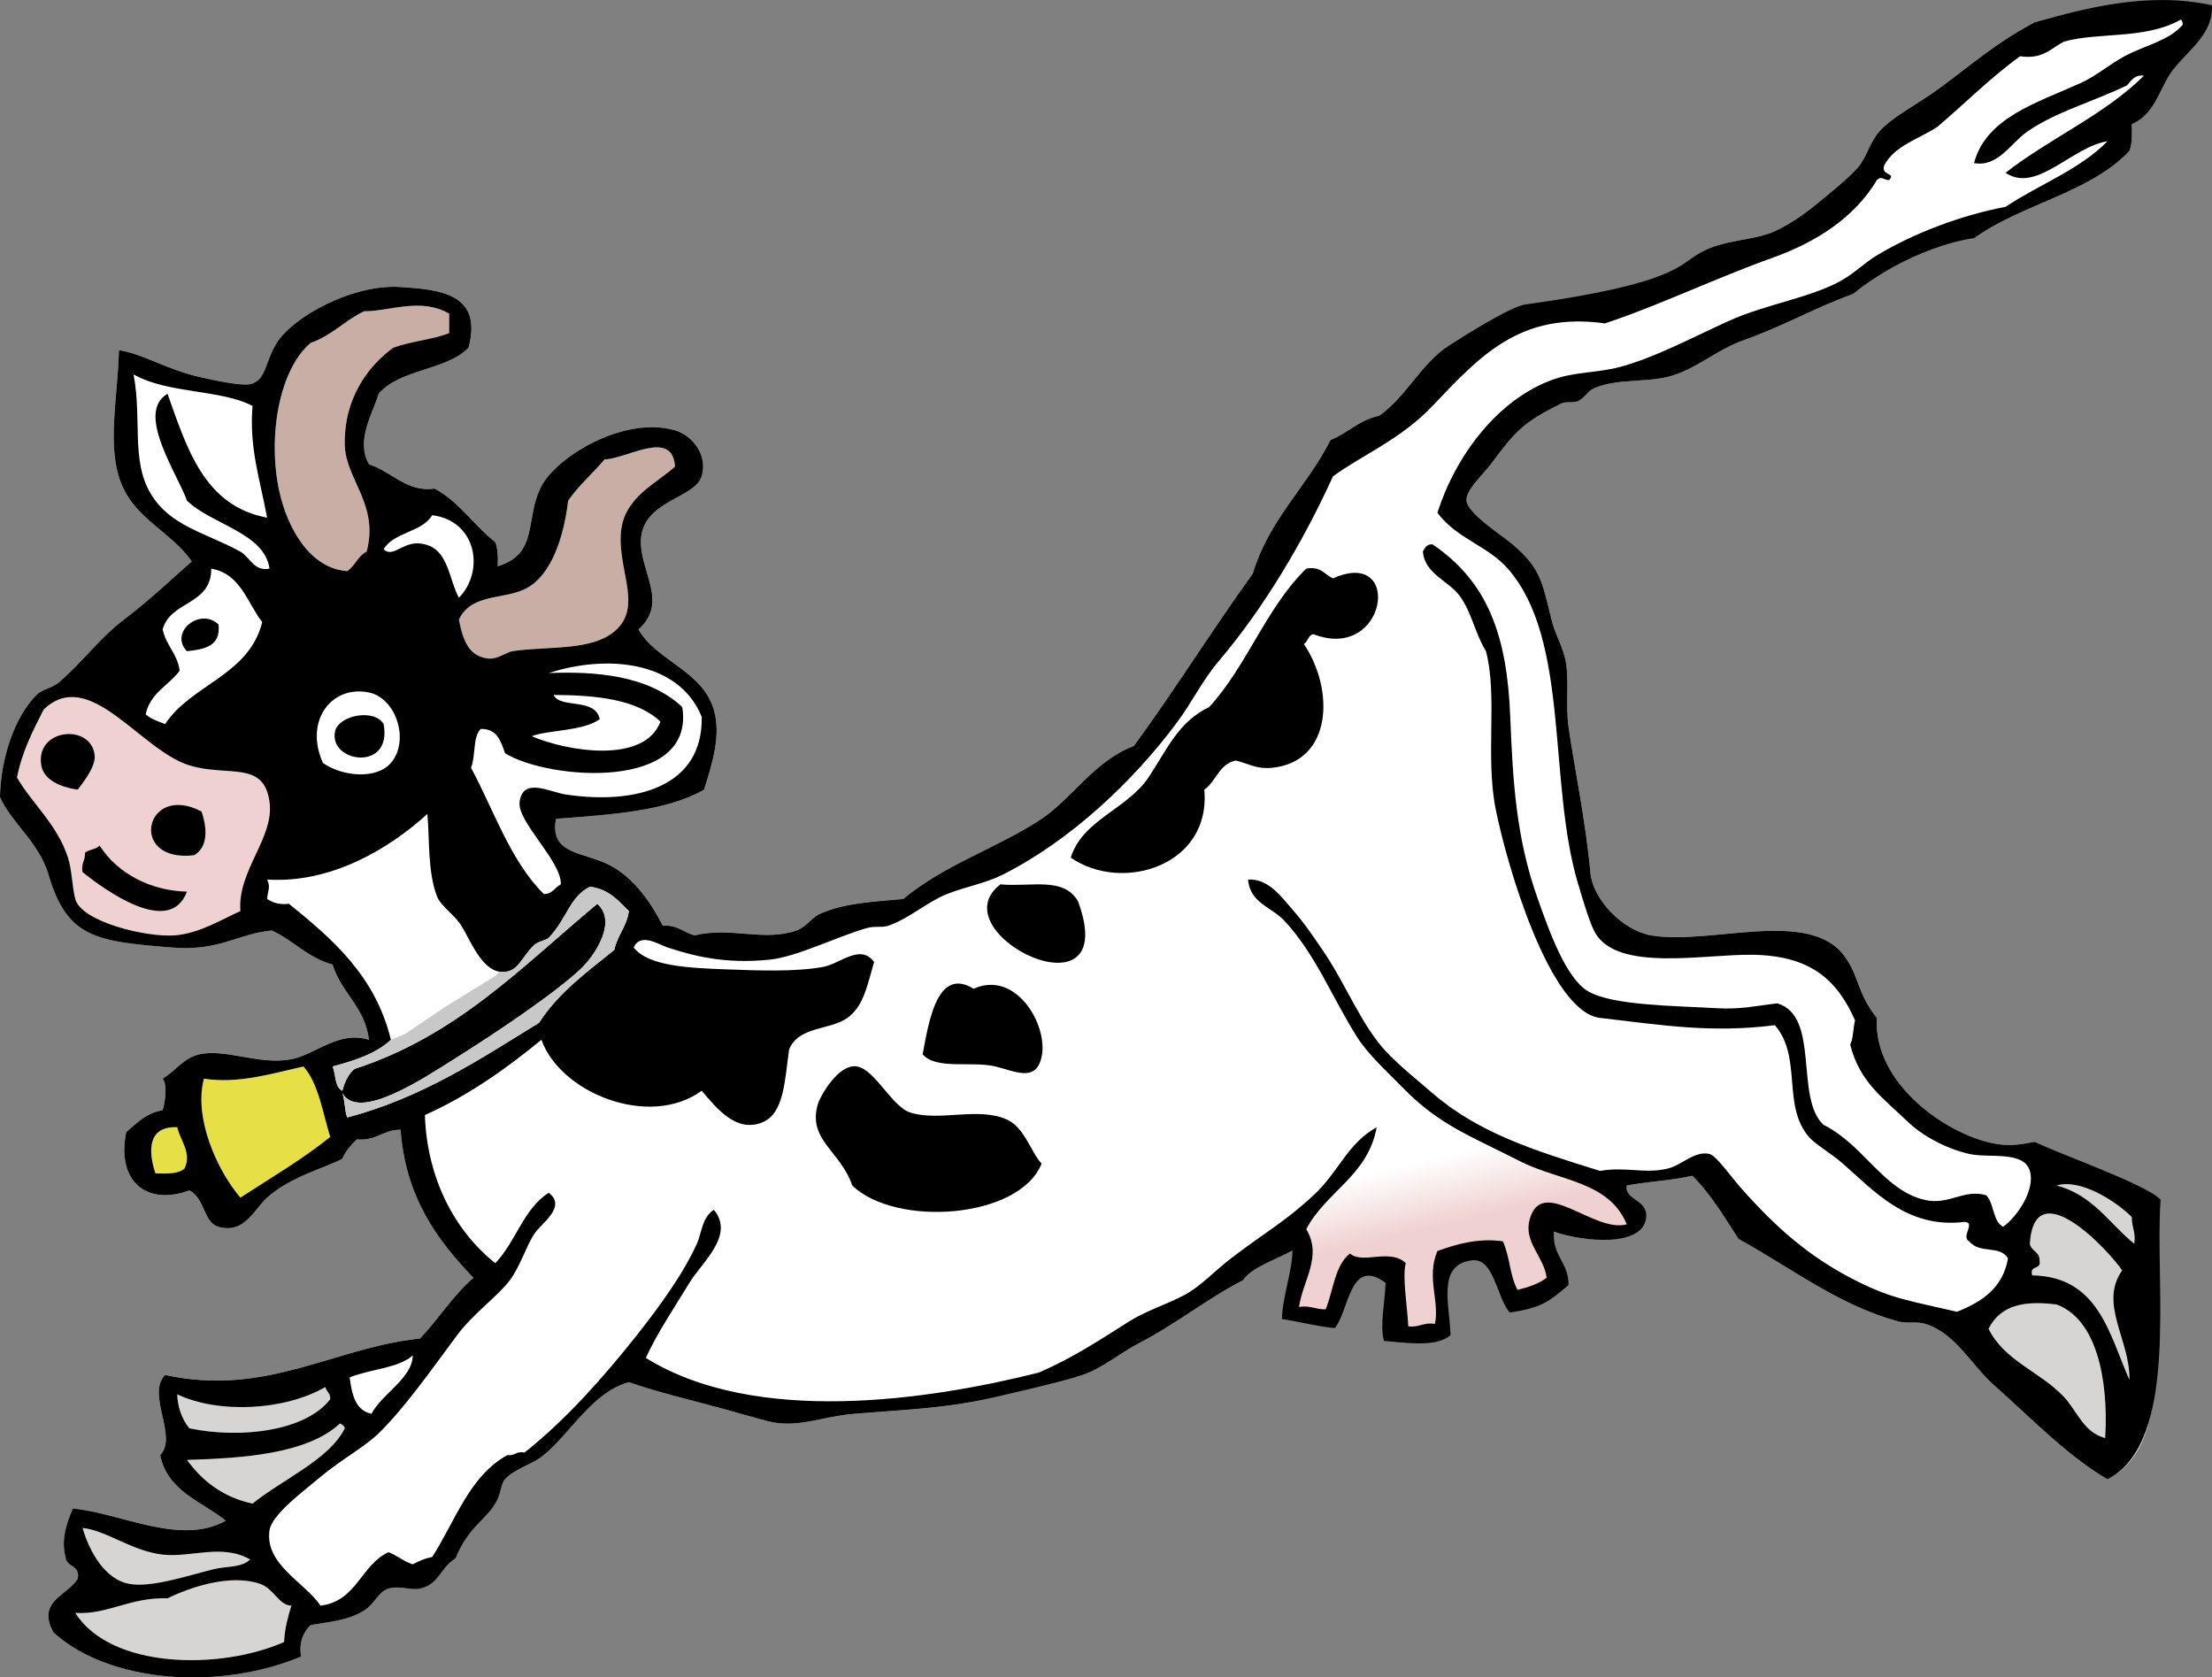 <?xml version="1.0" encoding="UTF-8" standalone="no"?>
<!-- Generator: Adobe Illustrator 13.0.2, SVG Export Plug-In . SVG Version: 6.00 Build 14948)  -->

<svg
   xmlns:dc="http://purl.org/dc/elements/1.1/"
   xmlns:cc="http://creativecommons.org/ns#"
   xmlns:rdf="http://www.w3.org/1999/02/22-rdf-syntax-ns#"
   xmlns:svg="http://www.w3.org/2000/svg"
   xmlns="http://www.w3.org/2000/svg"
   xmlns:xlink="http://www.w3.org/1999/xlink"
   xmlns:sodipodi="http://sodipodi.sourceforge.net/DTD/sodipodi-0.dtd"
   xmlns:inkscape="http://www.inkscape.org/namespaces/inkscape"
   id="Layer_1"
   enable-background="new 0 0 911.025 690.734"
   xml:space="preserve"
   viewBox="0 0 911.025 690.734"
   version="1.1"
   y="0px"
   x="0px"
   sodipodi:docname="jumping-cow-colour.svg"
   inkscape:version="0.92.2 5c3e80d, 2017-08-06"><rect x="0" y="0" width="911.025" height="690.734" fill="#808080" stroke="none"/><defs
     id="defs28902"><linearGradient
       inkscape:collect="always"
       id="linearGradient29468"><stop
         style="stop-color:#f0d1d1;stop-opacity:1;"
         offset="0"
         id="stop29464" /><stop
         style="stop-color:#f0d1d1;stop-opacity:0;"
         offset="1"
         id="stop29466" /></linearGradient><linearGradient
       inkscape:collect="always"
       xlink:href="#linearGradient29468"
       id="linearGradient29470"
       x1="595.518"
       y1="504.049"
       x2="589.273"
       y2="477.284"
       gradientUnits="userSpaceOnUse" /></defs><sodipodi:namedview
     pagecolor="#ffffff"
     bordercolor="#666666"
     borderopacity="1"
     objecttolerance="10"
     gridtolerance="10"
     guidetolerance="10"
     inkscape:pageopacity="0"
     inkscape:pageshadow="2"
     inkscape:window-width="1436"
     inkscape:window-height="856"
     id="namedview28900"
     showgrid="false"
     inkscape:snap-global="false"
     inkscape:zoom="0.48334852"
     inkscape:cx="446.9697"
     inkscape:cy="256.06061"
     inkscape:window-x="4"
     inkscape:window-y="0"
     inkscape:window-maximized="1"
     inkscape:current-layer="Layer_1" /><g
     id="g29539"><path
       d="m 838,9.16 c -15.566,8.233 -24.963,16.605 -39,27 -9.09,6.731 -19.479,11.722 -25,18 -4.089,4.65 -5.311,10.992 -9,15 -4.793,5.208 -11.312,10.324 -17,15 -4.676,3.844 -11.03,8.299 -17,11 -9.282,4.199 -20.765,3.177 -31,9 -8.279,4.71 -12.859,15.682 -27,13 -15.578,11.118 -34.679,8.752 -51.324,15.015 -5.767,2.17 -16.496,9.931 -22.892,14 C 587.006,153.666 578.862,164.052 568,171.16 c -8.254,1.747 -12.849,7.151 -20,10 -9.701,19.298 -25.342,32.658 -32,55 -16.774,23.226 -32.098,47.903 -49,71 -16.16,6.038 -25.795,21.94 -38,30 -18.558,12.255 -39.404,18.468 -57,33 -12.492,1.145 -23.923,1.617 -34,6 -3.879,1.688 -6.006,5.645 -10,7 -13.766,4.672 -26.492,-1.684 -42,2 -4.408,-1.26 -6.931,-4.402 -13,-4 -4.104,-8.146 -11.349,-19.598 -22,-25 -11,-5.58 -24.678,-4.205 -22,-19 22.603,-1.731 45.555,-3.112 61,-12 3.398,-10.843 7.102,-22.444 4,-33 -4.718,-16.056 -23.968,-20.33 -31,-33 12.604,-11.138 0.332,-24.03 1,-37 0.828,-16.068 22.198,-16.912 25,-26 2.699,-8.754 -3.793,-16.933 -11,-19 -21.256,-6.097 -48.752,11.046 -55,23 -6.979,13.354 -0.825,27.738 -18,33 0.197,-3.863 0.036,-7.369 -1,-10 -8.853,-6.814 -14.762,-16.571 -25,-22 -11.256,1.717 -17.531,-6.956 -27,-10 -5.61,-9.661 1.567,-21.018 4,-29 8.434,-10.233 27.809,-9.524 37,-19 5.954,-22.381 -11.877,-23.911 -28,-25 -19.585,-1.323 -44.182,12.141 -51,23 -4.934,7.858 -4.31,15.585 -11,17 -3.695,0.782 -14.611,-1.535 -21,-3 -13.257,-3.039 -23.207,-9.517 -33,-11 -0.47,20.024 -5.169,39.559 1,55 5.879,14.716 20.848,20.08 29,32 -9.214,8.114 -17.684,16.181 -28,24 -10.1,7.655 -17.482,18.086 -27,26 -2.626,2.183 -6.642,2.594 -9,5 -8.889,9.069 -14.609,25.572 -15,42 4.396,10.339 16.094,18.628 20,32 7.649,26.188 19.83,27.514 51,30 19.721,1.572 26.84,-5.727 41,-7 8.927,4.072 14.782,11.218 25,14 3.577,11.756 13.312,17.354 15,31 -12.513,-3.963 -21.994,6.078 -32,8 -13.12,2.52 -27.005,-4.516 -38,-2 -6.311,1.442 -9.143,6.338 -15,10 2.188,2.58 0.894,10.184 0,13 -6.895,1.104 -10.635,5.365 -15,9 -4.211,20.896 9.055,30.354 26,24 6.681,3.443 5.654,13.177 12,15 10.811,3.104 14.868,-7.444 20,-12 9.885,-8.774 23.928,-12.232 31,-16 1.37,-3.297 3.632,-5.701 6,-8 8.042,0.709 10.728,-3.938 18,-4 2.122,28.211 15.191,45.476 30,61 -8.39,7.275 -14.381,16.952 -22,25 -35.436,3.671 -63.29,24.104 -105,15 -7.791,7.995 5.417,25.43 -2,33 3.011,14.989 17.031,18.969 27,27 -18.679,10.563 -43.62,-3.322 -63,-5 -2.439,5.801 -4.957,12.568 -3,20 0.283,4.384 6.281,3.053 5,9 -4.551,7.006 -16.902,9.175 -10,22 23.101,20.945 68.218,24.028 102,10 -0.901,-6.568 1.156,-10.177 4,-13 7.319,-1.347 15.077,-1.685 22,-6 4.402,-2.744 5.779,-7.665 10,-9 4.387,-1.388 9.571,0.841 13,0 8,-1.961 3.935,-15.338 12.539,-16.461 C 185.408,625.053 199.183,626.6 204,619.16 c 2.527,-3.903 2.038,-7.822 4,-10 4.079,-4.527 11.314,-6.063 16,-10 11.675,-9.81 20.019,-25.847 35,-30 14.066,4.82 27.499,7.795 39,11 6.503,1.812 12.212,3.494 18,5 12.392,3.225 21.842,-1.799 36,-3 16.319,-1.384 32.204,-1.917 49,-5 7.11,-1.305 13.479,-5.117 21,-7 7.624,-1.908 16.591,-1.481 24,-4 7.892,-2.684 15.603,-9.151 23,-13 16.191,-8.425 27.974,-18.283 43,-26 3.15,-5.184 14.649,-14.509 23.583,-13.907 l -3.569,29.015 c 6.418,0.915 9.364,-0.05 16.108,0.539 5.952,-7.188 10.908,-28.554 25.676,-17.554 -0.347,8.347 -4.64,16.178 -2.907,22.446 9.689,0.816 18.257,6.514 24.108,1.461 -0.359,-12.521 -0.544,-34.291 7.77,-33.476 3.723,0.365 9.318,-1.507 12.392,2.728 3.621,4.99 4.607,16.381 7.53,19.61 13.269,-2.065 10.525,-4.975 18.848,-11.985 0.13,-9.463 -2.34,-8.742 -1.539,-18.877 11.821,4.249 33.481,6.144 34.431,-6.446 0.562,-7.452 -5.463,-6.325 -4.431,-12.554 8.706,-1.627 18.604,-2.062 27,-4 7.523,7.477 13.132,16.868 19,26 21.758,11.939 41.635,27.554 66,34 3.645,0.964 7.279,-0.146 11,1 12.354,3.804 18.955,16.971 28,25 15.75,13.98 30.387,29.294 47,39 30.031,-15.422 16.425,-69.891 19,-104 -6.218,-6.449 -17.44,-8.786 -22.691,-16.201 C 851.903,486.032 848.198,475.295 838,470.16 c -5.057,1.054 -9.981,1.732 -15,1 -20.209,-2.953 -51.645,-24.688 -50,-52 -8.142,-10.282 -7.112,-16.554 -13,-25 -14.355,-20.594 -55.392,-4.803 -80,-9 -11.227,-1.915 -24.004,-14.387 -25,-26 -1.709,-19.91 -7.202,-46.686 -9,-60 -1.206,-8.932 0.243,-17.682 -1,-26 -0.94,-6.292 -4.531,-11.933 -6,-18 -3.888,-16.066 -4.731,-21.431 -16,-31 -4.77,-4.05 -18.557,-12.72 -19,-18 -0.365,-4.356 6.442,-10.254 10,-15 10.393,-13.862 13.231,-17.144 29,-25 1.905,-0.949 4.874,-0.073 7,-1 2.304,-1.004 4.027,-4.06 6,-5 9.175,-4.376 20.846,-2.511 31,-5 11.099,-2.721 19.674,-10.983 31,-15 16.849,-5.975 29.983,-13.695 45,-19 2.438,-2.229 2.994,-6.339 6,-8 7.246,-2.385 9.348,-6.79 16.264,-9.505 5.052,-1.984 15.377,-1.817 18.736,-5.495 h 9 c 19.282,-14.051 47.934,-18.733 64,-36 1.196,-2.803 1.1,-6.9 1,-11 9.283,-4.045 11.14,-13.67 16,-21 5.809,-8.759 11.406,-12.22 10.755,-24.877 C 878.505,-0.494 858.83,3.394 838,9.16 Z"
       id="path28831"
       inkscape:connector-curvature="0"
       style="fill:#ffffff"
       sodipodi:nodetypes="ccccccccccccccccccccccccccccccccccccccccccccccccccccccccccccccccccccccccccccccccccccccccccccccccsccccccccccccccccccccccccccccccccsccccccc" /><path
       d="m 898,8.16 c 0.973,0.027 0.775,1.224 1,2 -5.731,6.686 -15.474,8.437 -24,13 -6.078,3.253 -11.632,8.11 -18,11 -18.002,8.17 -39.009,14.206 -44,33 9.953,1.759 14.942,-8.107 22,-13 11.814,-8.19 27.343,-12.363 41,-19 1.779,-1.887 2.906,-4.427 7,-4 -16.202,16.131 -38.862,25.804 -57,40 12.724,8.637 27.334,-10.751 42,-13 -11.359,11.641 -28.198,17.802 -42,27 -18.823,3.616 -37.879,10.94 -53,20 -4.976,2.981 -8.768,6.945 -14,10 -12.673,7.4 -31.678,10.035 -47,17 -15.334,6.97 -30.701,15.224 -45,19 -8.896,2.349 -18.312,1.952 -27,5 -23.343,8.188 -40.634,31.822 -48,55 8.264,10.923 20.619,13.444 29,23 25.771,29.384 16.323,87.866 29,130 1.836,6.104 4.743,16.113 7,20 9.408,16.206 45.133,8.648 65,9 23.017,0.406 34.332,9.629 42,27 -0.818,3.182 -0.638,7.362 -2,10 3.872,15.32 13.336,21.834 24,32 5.513,5.256 15.106,10.752 25,13 8.194,1.862 22.435,-1.473 25,7 2.325,7.68 -5.145,18.818 -11,23 -4.428,-2.238 -3.609,-9.725 -7,-13 -9.306,-2.619 -15.217,4.135 -25,2 -17.146,-3.742 -25.093,-22.51 -42,-31 -11.94,-11.061 -1.234,-44.767 -19,-50 -8.744,1.006 -15.037,2.58 -25,2 -17.556,-1.022 -42.922,-1.072 -53,-7 -8.956,-5.268 -15.845,-24.278 -21,-39 -8.444,-24.114 -9.926,-46.65 -11,-74 -1.297,-33.03 -8.994,-55.397 -32,-71 -2.503,-0.169 -3.131,1.536 -4,3 0.861,9.151 10.325,11.857 15,18 5.109,6.713 6.191,15.017 11,23 4.869,18.449 -0.333,43.151 4,65 4.549,22.936 22.26,83.602 43,86 25.971,3.004 45.622,6.301 72,3 11.376,13.181 2.808,33.039 14,46 2.617,3.031 9.09,6.732 14,11 12.617,10.962 26.355,26.915 50,24 5.03,0.097 -1.584,6.039 2,8 4.524,5.364 12.538,1.367 16,7 -2.079,12.254 -10.763,17.904 -21,22 -19.725,-4.592 -26.877,-5.328 -42,-13 -19.031,-9.654 -32.737,-21.868 -47,-38 -3.913,-4.426 -10.191,-13.375 -13,-14 -6.085,-1.354 -11.253,4.565 -17,6 -9.482,2.365 -17.52,-0.887 -28,1 -27.434,-8.49 -50.021,-15.645 -69,-32 -6.232,-5.372 -13.592,-11.271 -19,-17 -10.037,-10.632 -16.503,-27.258 -25,-40 -4.315,-6.473 -8.938,-13.289 -14,-19 -4.389,-4.95 -9.587,-12.421 -18,-12 0.843,9.771 9.72,11.324 15,17 12.932,13.9 19.674,31.738 30,48 4.467,7.035 12.284,14.139 19,21 14.768,15.087 27.723,19.65 48,30 16.054,8.193 36.632,8.117 44,26 -13.583,3.742 -34.952,-20.34 -40,-2 -2.586,9.396 5.863,15.119 7,24 -3.23,2.436 -7.442,3.892 -12,5 -3.321,-6.248 -2.823,-12.383 -6,-20 -10.107,-1.522 -19.559,1.267 -27,4 -4.621,10.934 0.922,20.304 -1,30 -4.771,-0.772 -6.438,1.562 -11,1 -0.356,-7.963 -2.582,-20.914 -1,-26 -6.537,-6.325 -17.862,0.622 -23,-4 -6.213,4.787 -6.85,15.15 -10,23 -4.125,0.125 -8.046,-0.846 -12.784,-0.108 1.662,-11.188 11.499,-21.65 4.784,-32.892 8.104,-15.562 25.384,-21.949 29,-42 -12.287,6.947 -15.319,18.036 -26,28 -11.665,10.881 -19.604,15.028 -34,26 -6.38,4.862 -12.553,11.555 -19,15 -7.612,4.066 -15.98,6.568 -23,11 -12.409,7.836 -22.405,14.525 -37,21 -45.587,11.478 -116.9,22.031 -162,-6 4.491,-9.943 11.503,-20.355 18,-31 5.231,-8.571 18.737,-19.529 10,-30 -4.937,3.211 -4.889,9.319 -7,14 -5.713,12.667 -15.866,26.492 -25,38 -13.817,17.407 -28.938,34.428 -46,48 -3.469,-0.802 -3.844,1.489 -7,1 -15.718,8.615 -21.485,27.182 -31,42 -3.142,0.523 -5.579,1.754 -8,3 -3.815,-1.186 -6.339,-3.661 -10,-5 -11.413,5.254 -13.074,20.259 -28,22 -6.445,-9.603 -23.052,-16.957 -21,-31 0.952,-6.512 14.127,-16.249 21,-22 8.581,-7.18 18.077,-12.227 24,-18 10.341,-10.082 21.369,-25.646 32,-40 7.074,-9.552 16.95,-16.254 22,-23 4.168,-5.567 6.531,-13.552 10,-19 2.713,-4.261 13.667,-11.188 6,-17 -10.394,6.604 -13.644,20.355 -22,29 -16.712,-13.315 -28.146,-34.874 -29,-61 18.179,-8.154 33.521,-19.146 48,-31 7.771,21.88 44.361,36.713 66,21 6.479,7.602 14.35,17.34 25,13 9.09,-3.704 9.224,-17.816 11,-30 3.89,-9.658 16.734,-7.857 24,-13 6.774,-4.794 8.254,-13.778 11,-23 -5.649,-7.758 -13.833,0.679 -21,2 -11.325,2.087 -27.119,1.488 -40,1 -14.901,-0.564 -31.99,-1.218 -38,-9 2.755,-6.289 10.253,-1.23 14,0 10.773,3.54 23.809,6.888 42,5 11.376,-1.182 27.54,-9.447 40,-13 3.355,-0.957 6.423,-0.075 9,-1 8.755,-3.141 15.809,-9.729 24,-13 7.705,-3.078 15.845,-4.396 23,-8 27.762,-13.979 53.767,-38.379 72,-63 5.927,-8.004 10.306,-17.138 17,-25 18.16,-21.328 34.518,-48.602 47,-76 11.43,-8.481 27.831,-15.126 41,-29 19.653,-20.706 36.105,-38.82 71,-34 21.618,-7.1 45.922,-18.763 69,-27 17.634,-6.294 33.696,-16.339 43,-32 1.904,-1.874 2.513,-0.109 5,0 3.105,-3.09 -3.386,-1.689 -2,-6 4.336,-8.331 14.427,-10.907 22,-16 11.381,-9.619 21.779,-20.22 34,-29 9.377,1.377 12.72,-3.28 18,-6 13.86,-3.995 33.59,-0.837 48,-9 z m -349,230 c -3.502,-1.498 -4.891,-5.11 -11,-4 -16.445,15.888 -24.475,40.192 -40,57 -12.8,6.119 -17.364,17.581 -25,29 -8.723,13.044 -27.201,17.447 -32,33 20.935,14.566 57.853,3.555 55,-28 4.908,-3.425 6.069,-10.598 13,-12 5.764,1.515 8.77,3.662 15,3 24.716,-2.625 25.746,-32.022 13,-51 1.762,-0.905 1.652,-3.681 4,-4 30.19,11.68 37.06,-36 8,-23 z m -105,133 c -5.949,-10.312 -19.267,-5.807 -32,-7 -26.05,20.13 50.64,57.51 32,7 z m -34,68 c 8.284,2.014 16.702,6.596 19,-4 2.815,-12.979 -10.576,-35.913 -28,-28 -15.173,-9.369 -18.556,14.161 -21,27 5.73,6.5 20.25,2.63 30,5 z m 5,22 c -11.766,-5.604 -27.829,0.78 -40,-3 -7.647,-2.375 -14.533,-17.687 -22,-19 -7.775,-1.368 -15.23,12.585 -16,15 -4.831,15.157 9.176,19.642 14,34 17.859,17.247 68.764,13.824 78,-9 -4.2,-4.34 -6.95,-14.64 -14,-18 z"
       id="path28833"
       inkscape:connector-curvature="0"
       style="fill:#ffffff"
       sodipodi:nodetypes="cccccccccccccccccsccccccccccccccccccccccccccccccccccccccccccccccccccccccccccccccccccccccccccccccccccccccccccccccccccccccccccccccccccccccccccccccccccccccccc" /><path
       d="m 185,129.16 v 8 c -6.946,2.72 -15.937,3.396 -23,6 -10.263,7.417 -20.405,20.82 -20,40 0.301,14.241 14.225,24.538 9,44 -3.626,1.707 -4.754,5.912 -8,8 -15.205,-1.022 -24.626,-17.472 -28,-33 -4.855,-22.348 -0.014,-50.102 13,-61 8.689,-2.977 14.067,-9.266 22,-13 10.61,0.03 23.28,-5.78 35,1 z"
       id="path28835"
       style="fill:#c9aea5;fill-opacity:1"
       inkscape:connector-curvature="0" /><path
       d="m 55,154.16 c 13.988,8.025 36.095,6.125 49,13 -1.44,17.434 3.17,30.421 6,46 -25.85,-4.816 -32.951,-28.383 -41,-51 -13.455,7.735 4.347,33.391 8,44 10.213,9.87 31.963,13.258 34,28 -6.491,1.267 -8.108,-4.852 -12,-7 -14.283,-7.882 -28.889,-10.327 -37,-24 -8.096,-13.65 -3.463,-30.48 -7,-49 z"
       id="path28837"
       inkscape:connector-curvature="0"
       style="fill:#ffffff" /><path
       d="m 278,192.16 c -7.556,6.784 -19.911,12.306 -22,25 -2.6,15.797 8.854,31.614 -2,42 -9.667,9.25 -27.933,6.689 -43,9 -2.335,0.358 -6.213,3.476 -10,3 -7.849,-0.986 -10.23,-7.068 -12,-16 5.194,-11.096 18.896,-8.026 28,-13 10.052,-5.491 15.188,-20.779 17,-36 4.359,-6.308 10.147,-11.187 15,-17 8.98,-0.09 28.01,-12.87 29,3 z"
       id="path28839"
       style="fill:#c9aea5;fill-opacity:1"
       inkscape:connector-curvature="0" /><path
       d="m 189,246.16 c -4.214,-7.786 -4.279,-19.721 -14,-22 -8.554,-2.384 -12.917,6.087 -17,2 4.208,-7.126 15.773,-6.893 20,-14 18.14,2.19 21.86,22.84 11,34 z"
       id="path28841"
       inkscape:connector-curvature="0"
       style="fill:#ffffff" /><path
       d="m 87,234.16 c 12.203,2.131 14.71,13.956 21,22 -5.397,21.937 -29.114,25.553 -40,42 -2.876,-1.124 -5.899,-2.101 -8,-4 1.814,-8.853 9.501,-11.833 14,-18 -0.963,-7.037 -5.639,-10.361 -7,-17 3.181,-11.82 20.087,-9.91 20,-25 z m -10,34 c 7.2,-0.8 14.006,-1.994 13,-11 -7.534,-7.27 -20.542,3.2 -13,11 z"
       id="path28843"
       inkscape:connector-curvature="0"
       style="fill:#ffffff" /><path
       d="m 541,261.16 c -2.348,0.319 -2.238,3.095 -4,4 12.746,18.978 11.716,48.375 -13,51 -6.23,0.662 -9.236,-1.485 -15,-3 -6.931,1.402 -8.092,8.575 -13,12 2.853,31.555 -34.065,42.566 -55,28 4.799,-15.553 23.277,-19.956 32,-33 7.636,-11.419 12.2,-22.881 25,-29 15.525,-16.808 23.555,-41.112 40,-57 6.109,-1.11 7.498,2.502 11,4 29.06,-13 22.19,34.68 -8,23 z"
       id="path28845"
       inkscape:connector-curvature="0" /><path
       d="m 90,257.16 c 1.006,9.006 -5.8,10.2 -13,11 -7.542,-7.8 5.466,-18.27 13,-11 z"
       id="path28847"
       inkscape:connector-curvature="0" /><path
       d="m 231,364.16 c -2.509,1.156 -3.349,3.984 -7,4 -13.743,-13.59 -20.46,-34.207 -30,-52 1.956,-4.711 0.634,-12.699 4,-16 6.796,-0.129 8.244,5.089 10,10 18.065,11.143 78.484,15.734 73,-19 -13.891,-13.116 -35.925,-14.79 -55,-14 23.578,-7.691 53.525,-5.268 63,18 0.596,28.788 -26.95,36.354 -56,32 -6.557,-0.983 -17.623,-7.307 -19,3 -1.1,8.27 17.27,24.3 17,34 z"
       id="path28849"
       inkscape:connector-curvature="0"
       style="fill:#ffffff" /><path
       d="m 133,314.16 c -7.846,-17.412 3.669,-32.236 19,-29 11.297,2.385 16.797,19.904 9,29 -5.98,6.97 -20.17,5.56 -28,0 z m 5,-13 c -2.792,12.824 23.701,16.922 20,-3 -3.88,-6.54 -18.56,-3.62 -20,3 z"
       id="path28851"
       inkscape:connector-curvature="0"
       style="fill:#ffffff" /><path
       d="m 99,375.16 c -7.55,3.345 -16.763,9.181 -27,10 -11.691,0.936 -38.615,-5.635 -41,-15 -1.387,-5.445 -1.286,-11.631 -3,-17 -4.346,-13.614 -15.06,-22.602 -21,-33 2.121,-10.879 6.634,-19.366 11,-28 18.832,-18.028 39.672,16.745 60,23 15.923,4.899 30.605,-2.195 33,15 2.06,14.83 -13.31,28.35 -12,45 z m -60,-64 c -1.153,-13.388 -24.577,-11.385 -22,4 0.956,5.705 7.275,8.901 15,10 3.651,-4.68 7.347,-9.97 7,-14 z m 41,41 c 5.63,-3.318 5.447,-10.931 3,-18 -23.296,-12.28 -30.624,21.32 -3,18 z m -39,-4 c -1.333,1.667 -4.447,1.553 -6,3 0.22,3.22 -1.769,4.23 -1,8 8.895,7.048 35.861,26.963 43,8 -15.265,-0.39 -28.749,-7.66 -36,-19 z"
       id="path28853"
       style="fill:#f0d1d1;fill-opacity:1"
       inkscape:connector-curvature="0" /><path
       d="m 228,286.16 c 18.254,0.08 34.661,2.005 44,11 -6.595,17.59 -38.521,12.231 -53,6 6.404,-2.581 21.075,-2.003 28,-7 -1.8,-9.07 -16.3,-4.19 -19,-10 z"
       id="path28855"
       inkscape:connector-curvature="0"
       style="fill:#ffffff" /><path
       d="m 158,298.16 c 3.701,19.922 -22.792,15.824 -20,3 1.44,-6.62 16.12,-9.54 20,-3 z"
       id="path28857"
       inkscape:connector-curvature="0" /><path
       d="m 32,325.16 c -7.725,-1.099 -14.044,-4.295 -15,-10 -2.577,-15.385 20.847,-17.388 22,-4 0.347,4.03 -3.349,9.32 -7,14 z"
       id="path28859"
       inkscape:connector-curvature="0" /><path
       d="m 83,334.16 c 2.447,7.069 2.63,14.682 -3,18 -27.624,3.32 -20.296,-30.28 3,-18 z"
       id="path28861"
       inkscape:connector-curvature="0" /><path
       d="m 176,335.16 c 0.967,9.617 0.032,23.884 4,34 1.55,3.949 7.056,7.385 10,12 3.469,5.438 8.176,18.142 16,19 7.429,0.814 8.427,-5.76 14,-11 1.713,-1.611 4.913,-1.883 6,-3 7.374,-7.583 8.706,-17.069 17,-21 7.747,0.92 11.621,5.713 16,10 -0.886,6.447 -4.736,9.931 -6,16 -11.264,9.068 -23.037,17.63 -31,30 -24.353,14.979 -47.914,30.752 -79,39 -1.097,-2.903 -0.903,-7.098 -2,-10 6.703,11.738 33.187,-5.955 46,-14 16.123,-10.123 40.496,-26.297 52,-37 6.145,-5.717 15.282,-19.692 7,-27 -30.598,25.402 -57.659,54.342 -100,68 -2.55,2.116 -4.042,5.291 -5,9 -3.214,-1.452 -2.623,-6.711 -4,-10 9.196,-2.471 18.007,-5.326 24,-11 -6.396,-26.271 -23.953,-41.381 -42,-56 -4.178,0.511 -6.776,-0.559 -9,-2 0.351,-3.602 1.529,-4.819 0,-8 25.96,1.75 50.05,-12.42 66,-27 z"
       id="path28863"
       inkscape:connector-curvature="0"
       style="fill:#ffffff" /><path
       d="m 77,367.16 c -7.139,18.963 -34.105,-0.952 -43,-8 -0.769,-3.77 1.22,-4.78 1,-8 1.553,-1.447 4.667,-1.333 6,-3 7.251,11.34 20.735,18.61 36,19 z"
       id="path28865"
       inkscape:connector-curvature="0" /><path
       d="m 412,364.16 c 12.733,1.193 26.051,-3.312 32,7 18.64,50.51 -58.05,13.13 -32,-7 z"
       id="path28867"
       inkscape:connector-curvature="0" /><path
       d="m 380,434.16 c 2.444,-12.839 5.827,-36.369 21,-27 17.424,-7.913 30.815,15.021 28,28 -2.298,10.596 -10.716,6.014 -19,4 -9.75,-2.37 -24.27,1.5 -30,-5 z"
       id="path28869"
       inkscape:connector-curvature="0" /><path
       d="m 429,479.16 c -9.236,22.824 -60.141,26.247 -78,9 -4.824,-14.358 -18.831,-18.843 -14,-34 0.77,-2.415 8.225,-16.368 16,-15 7.467,1.313 14.353,16.625 22,19 12.171,3.78 28.234,-2.604 40,3 7.05,3.36 9.8,13.66 14,18 z"
       id="path28871"
       inkscape:connector-curvature="0" /><path
       d="m 136,468.16 c -11.434,9.231 -24.479,16.854 -37,25 -9.666,-11.307 -19.334,-32.992 -15,-49 14.186,2.267 28.65,-2.262 41,-5 6.24,7.1 7.83,18.84 11,29 z"
       id="path28873"
       style="fill:#e6df45;fill-opacity:1"
       inkscape:connector-curvature="0" /><path
       d="m 73,464.16 c 1.171,5.416 6.073,10.438 3,17 -2.44,2.227 -7.14,2.192 -12,2 -2.77,-8.4 -3.732,-19.5 9,-19 z"
       id="path28875"
       style="fill:#e6df45;fill-opacity:1"
       inkscape:connector-curvature="0" /><path
       d="m 879,512.16 c -10.295,-8.371 -17.161,-20.172 -32,-24 9.777,-2.91 24.244,6.274 31,13 -0.12,4.12 1.74,6.26 1,11 z"
       id="path28877"
       inkscape:connector-curvature="0"
       style="fill:#d7d4d4;fill-opacity:1" /><path
       d="m 874,523.16 c -9.702,13.752 3.432,28.82 3,45 -8.45,-19.217 -12.855,-42.479 -40,-43 -1.366,-4.366 3.872,-2.128 3,-6 0.177,-3.843 -3.455,-3.878 -4,-7 1.95,-30.93 34.13,4.67 38,11 z"
       id="path28879"
       inkscape:connector-curvature="0"
       style="fill:#d7d4d4;fill-opacity:1" /><path
       d="m 867,592.16 c -8.957,-2.406 -11.439,-11.055 -17,-17 -9.552,-10.213 -24.51,-14.764 -31,-28 5.127,-10.195 15.44,-11.572 28,-10 19.29,7.12 21.17,38.66 20,55 z"
       id="path28881"
       inkscape:connector-curvature="0"
       style="fill:#d7d4d4;fill-opacity:1" /><path
       d="m 170,558.16 c -0.224,9.449 -12.483,15.512 -17,24 -6.653,-1.349 -8.069,-7.932 -9,-15 9.74,-3.71 19.7,-3.66 26,-9 z"
       id="path28883"
       inkscape:connector-curvature="0"
       style="fill:#ffffff" /><path
       d="m 136,576.16 c -10.021,13.089 -36.656,16.425 -58,12 -3.3,-3.959 -4.927,-9.363 -5,-14 16.765,7.975 43.917,6.838 61,-3 0.43,1.9 2.15,2.51 2,5 z"
       id="path28885"
       inkscape:connector-curvature="0"
       style="fill:#d7d4d4;fill-opacity:1" /><path
       d="m 140,586.16 c 0.89,0.442 1.789,0.878 2,2 -6.281,12.752 -25.623,21.02 -38,31 -12.306,-2.694 -20.67,-9.33 -27,-18 22.56,-0.69 49.47,-2.32 63,-15 z"
       id="path28887"
       inkscape:connector-curvature="0"
       style="fill:#d7d4d4;fill-opacity:1" /><path
       d="m 103,642.16 c -3.632,3.514 -9.441,2.629 -15,4 -10.728,2.646 -25.838,7.812 -35,6 -9.458,-1.872 -15.938,-12.432 -19,-23 10.18,1.178 20.306,9.542 33,11 11.526,1.32 24.469,-4.64 36,2 z"
       id="path28889"
       inkscape:connector-curvature="0"
       style="fill:#d7d4d4;fill-opacity:1" /><path
       d="m 120,661.16 c -1.39,4.609 -2.726,9.272 -3,15 -26.513,11.641 -71.32,11.123 -86,-12 13.416,0.861 22.224,-6.487 38,-6 9.82,-4.803 25.999,-10.073 38,-6 5.92,2.01 7.77,8.93 13,9 z"
       id="path28891"
       inkscape:connector-curvature="0"
       style="fill:#d7d4d4;fill-opacity:1" /><path
       inkscape:connector-curvature="0"
       id="path29454"
       d="m 558.94,477.507 -29.887,30.334 7.137,4.015 -4.461,28.995 16.505,3.123 9.368,-20.966 17.843,0.446 -1.784,24.981 20.52,1.338 -0.446,-17.843 0.892,-13.382 20.966,-4.461 8.029,21.412 18.289,-7.137 -6.691,-21.412 3.123,-7.583 11.152,7.583 17.843,1.338 7.583,-4.015 -10.26,-14.721 -29.887,-13.829 -32.118,-14.275 -21.412,-14.721 -19.181,25.427 z"
       style="fill:url(#linearGradient29470);stroke:none;stroke-width:1px;stroke-linecap:butt;stroke-linejoin:miter;stroke-opacity:1;fill-opacity:1" /><path
       d="m 911,2.16 c 0.651,12.657 -11.191,19.241 -17,28 -4.86,7.33 -6.717,16.955 -16,21 0.1,4.1 0.196,8.197 -1,11 -16.066,17.267 -44.718,21.949 -64,36 -3,0 -27.209,4.535 -50,23 -15.017,5.305 -28.151,13.025 -45,19 -11.326,4.017 -19.901,12.279 -31,15 -10.154,2.489 -21.825,0.624 -31,5 -1.973,0.94 -3.696,3.996 -6,5 -2.126,0.927 -5.095,0.051 -7,1 -15.769,7.856 -18.607,11.138 -29,25 -3.558,4.746 -10.365,10.644 -10,15 0.443,5.28 14.23,13.95 19,18 11.269,9.569 12.112,14.934 16,31 1.469,6.067 5.06,11.708 6,18 1.243,8.318 -0.206,17.068 1,26 1.798,13.314 7.291,40.09 9,60 0.996,11.613 13.773,24.085 25,26 24.608,4.197 65.645,-11.594 80,9 5.888,8.446 4.858,14.718 13,25 -1.645,27.312 29.791,49.047 50,52 5.019,0.732 9.943,0.054 15,-1 10.198,5.135 45.643,17.364 51.86,23.812 -2.575,34.109 8.171,99.766 -21.86,115.19 -16.613,-9.706 -31.25,-25.02 -47,-39 -9.045,-8.029 -15.646,-21.196 -28,-25 -3.721,-1.146 -7.355,-0.036 -11,-1 -24.365,-6.446 -44.242,-22.061 -66,-34 -5.868,-9.132 -11.477,-18.523 -19,-26 -8.396,1.938 -18.294,2.373 -27,4 -1.032,6.229 8.562,5.548 8,13 -0.95,12.59 -26.179,10.249 -38,6 -0.801,10.135 6.13,12.537 6,22 -8.323,7.01 -10.895,9.26 -24.163,11.325 -5.403,-5.97 -6.395,-22.676 -15.697,-21.513 -14.435,1.806 -9.08,18.295 -8.721,30.814 -5.851,5.053 -17.729,3.188 -27.419,2.372 -1.733,-6.268 0.328,-15.537 0.675,-23.884 -14.768,-11 -14.979,11.416 -20.931,18.604 -6.744,-0.589 -15.326,-2.806 -21.744,-3.721 0,-8.333 4.303,-19.923 4.303,-28.256 -7.559,4.068 -17.152,7.072 -20.303,12.256 -15.026,7.717 -26.81,17.575 -43,26 -7.397,3.849 -15.108,10.316 -23,13 -7.409,2.519 -37.891,9.695 -45,11 -16.796,3.083 -32.682,3.616 -49,5 -14.158,1.201 -23.608,6.225 -36,3 -5.788,-1.506 -11.497,-3.188 -18,-5 -11.501,-3.205 -24.934,-6.18 -39,-11 -14.981,4.152 -23.325,20.19 -35,30 -4.686,3.937 -11.921,5.473 -16,10 -1.962,2.178 -1.473,6.097 -4,10 -4.817,7.44 -11.036,9.652 -16.442,22.515 -6.68,4.36 -6.57,10.54 -14.57,12.5 -3.429,0.841 -8.613,-1.389 -13,0 -4.221,1.335 -5.598,6.256 -10,9 -6.923,4.315 -14.681,4.652 -22,6 -2.844,2.823 -4.901,6.432 -4,13 -33.782,14.027 -78.899,10.945 -102,-10 -6.902,-12.825 5.449,-14.994 10,-22 1.281,-5.947 -4.717,-4.616 -5,-9 -1.957,-7.433 0.561,-14.199 3,-20 19.38,1.678 44.321,15.563 63,5 -9.969,-8.031 -23.989,-12.011 -27,-27 7.417,-7.57 -5.791,-25.005 2,-33 41.71,9.104 69.564,-11.329 105,-15 7.619,-8.048 13.61,-17.725 22,-25 -14.809,-15.524 -27.878,-32.789 -30,-61 -7.272,0.062 -9.958,4.709 -18,4 -2.368,2.299 -4.63,4.703 -6,8 -7.072,3.768 -21.115,7.226 -31,16 -5.132,4.556 -9.189,15.104 -20,12 -6.346,-1.823 -5.319,-11.557 -12,-15 -16.945,6.354 -30.211,-3.104 -26,-24 4.365,-3.635 8.105,-7.896 15,-9 0.894,-2.816 2.188,-10.42 0,-13 5.857,-3.662 8.689,-8.558 15,-10 10.995,-2.516 24.88,4.52 38,2 10.006,-1.922 19.487,-11.963 32,-8 -1.688,-13.646 -11.423,-19.244 -15,-31 -10.218,-2.782 -16.073,-9.928 -25,-14 -14.16,1.273 -21.279,8.572 -41,7 -31.17,-2.486 -43.351,-3.812 -51,-30 -3.906,-13.372 -15.604,-21.661 -20,-32 0.391,-16.428 6.111,-32.931 15,-42 2.358,-2.406 6.374,-2.817 9,-5 9.518,-7.914 16.9,-18.345 27,-26 10.316,-7.819 18.786,-15.886 28,-24 -8.152,-11.92 -23.121,-17.284 -29,-32 -6.169,-15.441 -1.47,-34.976 -1,-55 9.793,1.483 19.743,7.961 33,11 6.389,1.465 17.305,3.782 21,3 6.69,-1.415 6.066,-9.142 11,-17 6.818,-10.859 31.415,-24.323 51,-23 16.123,1.089 33.954,2.619 28,25 -9.191,9.476 -28.566,8.767 -37,19 -2.433,7.982 -9.61,19.339 -4,29 9.469,3.044 15.744,11.717 27,10 10.238,5.429 16.147,15.186 25,22 1.036,2.631 1.197,6.137 1,10 17.175,-5.262 11.021,-19.646 18,-33 6.248,-11.954 33.744,-29.097 55,-23 7.207,2.067 13.699,10.246 11,19 -2.802,9.088 -24.172,9.932 -25,26 -0.668,12.97 11.604,25.862 -1,37 7.032,12.67 26.282,16.944 31,33 3.102,10.556 -0.602,22.157 -4,33 -15.445,8.888 -38.397,10.269 -61,12 -2.678,14.795 11,13.42 22,19 10.651,5.402 17.896,16.854 22,25 6.069,-0.402 8.592,2.74 13,4 15.508,-3.684 28.234,2.672 42,-2 3.994,-1.355 6.121,-5.312 10,-7 10.077,-4.383 21.508,-4.855 34,-6 17.596,-14.532 38.442,-20.745 57,-33 12.205,-8.06 21.84,-23.962 38,-30 16.902,-23.097 32.226,-47.774 49,-71 6.658,-22.342 22.299,-35.702 32,-55 7.151,-2.849 11.746,-8.253 20,-10 10.862,-7.108 17.222,-21.509 29,-29 6.396,-4.069 25.129,-15.945 31.232,-16.791 62.14,-8.604 63.487,-16.499 71.768,-21.209 10.235,-5.823 21.718,-4.801 31,-9 5.97,-2.701 12.324,-7.156 17,-11 5.688,-4.676 12.207,-9.792 17,-15 3.689,-4.008 4.911,-10.35 9,-15 5.521,-6.278 15.91,-11.269 25,-18 14.037,-10.395 23.434,-18.767 39,-27 20.83,-5.766 46.75,-12.777 73,-7 z m -61,15 c -5.28,2.72 -8.623,7.377 -18,6 -12.221,8.78 -22.619,19.381 -34,29 -7.573,5.093 -17.664,7.669 -22,16 -1.386,4.311 5.105,2.91 2,6 -2.487,-0.109 -3.096,-1.874 -5,0 -9.304,15.661 -25.366,25.706 -43,32 -23.078,8.237 -47.382,19.9 -69,27 -34.895,-4.82 -51.347,13.294 -71,34 -13.169,13.874 -29.57,20.519 -41,29 -12.482,27.398 -28.84,54.672 -47,76 -6.694,7.862 -11.073,16.996 -17,25 -18.233,24.621 -44.238,49.021 -72,63 -7.155,3.604 -15.295,4.922 -23,8 -8.191,3.271 -15.245,9.859 -24,13 -2.577,0.925 -5.645,0.043 -9,1 -12.46,3.553 -28.624,11.818 -40,13 -18.191,1.888 -31.227,-1.46 -42,-5 -3.747,-1.23 -11.245,-6.289 -14,0 6.01,7.782 23.099,8.436 38,9 12.881,0.488 28.675,1.087 40,-1 7.167,-1.321 15.351,-9.758 21,-2 -2.746,9.222 -4.226,18.206 -11,23 -7.266,5.143 -20.11,3.342 -24,13 -1.776,12.184 -1.91,26.296 -11,30 -10.65,4.34 -18.521,-5.398 -25,-13 -21.639,15.713 -58.229,0.88 -66,-21 -14.479,11.854 -29.821,22.846 -48,31 0.854,26.126 12.288,47.685 29,61 8.356,-8.645 11.606,-22.396 22,-29 7.667,5.812 -3.287,12.739 -6,17 -3.469,5.448 -5.832,13.433 -10,19 -5.05,6.746 -14.926,13.448 -22,23 -10.631,14.354 -21.659,29.918 -32,40 -5.923,5.773 -15.419,10.82 -24,18 -6.873,5.751 -20.048,15.488 -21,22 -2.052,14.043 14.555,21.397 21,31 14.926,-1.741 16.587,-16.746 28,-22 3.661,1.339 6.185,3.814 10,5 2.421,-1.246 4.858,-2.477 8,-3 9.515,-14.818 15.282,-33.385 31,-42 3.156,0.489 3.531,-1.802 7,-1 17.062,-13.572 32.183,-30.593 46,-48 9.134,-11.508 19.287,-25.333 25,-38 2.111,-4.681 2.063,-10.789 7,-14 8.737,10.471 -4.769,21.429 -10,30 -6.497,10.645 -13.509,21.057 -18,31 45.099,28.031 116.41,17.478 162,6 14.595,-6.475 24.591,-13.164 37,-21 7.02,-4.432 15.388,-6.934 23,-11 6.447,-3.445 12.62,-10.138 19,-15 14.396,-10.972 22.335,-15.119 34,-26 10.681,-9.964 13.713,-21.053 26,-28 -3.616,20.051 -20.896,26.438 -29,42 6.715,11.242 -1.338,20.812 -3,32 4.738,-0.738 6.875,1.125 11,1 3.15,-7.85 3.787,-18.213 10,-23 5.138,4.622 16.463,-2.325 23,4 -1.582,5.086 0.644,18.037 1,26 4.562,0.562 6.229,-1.772 11,-1 1.922,-9.696 -3.621,-19.066 1,-30 7.441,-2.733 16.893,-5.522 27,-4 3.177,7.617 2.679,13.752 6,20 4.558,-1.108 8.77,-2.564 12,-5 -1.137,-8.881 -9.586,-14.604 -7,-24 5.048,-18.34 26.417,5.742 40,2 -7.368,-17.883 -27.946,-17.807 -44,-26 -20.277,-10.35 -33.232,-14.913 -48,-30 -6.716,-6.861 -14.533,-13.965 -19,-21 -10.326,-16.262 -17.068,-34.1 -30,-48 -5.28,-5.676 -14.157,-7.229 -15,-17 8.413,-0.421 13.611,7.05 18,12 5.062,5.711 9.685,12.527 14,19 8.497,12.742 14.963,29.368 25,40 5.408,5.729 12.768,11.628 19,17 18.979,16.355 41.566,23.51 69,32 10.48,-1.887 18.518,1.365 28,-1 5.747,-1.435 10.915,-7.354 17,-6 2.809,0.625 9.087,9.574 13,14 14.263,16.132 27.969,28.346 47,38 15.123,7.672 22.275,8.408 42,13 10.237,-4.096 18.921,-9.746 21,-22 -3.462,-5.633 -11.476,-1.636 -16,-7 -3.584,-1.961 3.03,-7.903 -2,-8 -23.645,2.915 -37.383,-13.038 -50,-24 -4.91,-4.268 -11.383,-7.969 -14,-11 -11.192,-12.961 -2.624,-32.819 -14,-46 -26.378,3.301 -46.029,0.004 -72,-3 -20.74,-2.398 -38.451,-63.064 -43,-86 -4.333,-21.849 0.869,-46.551 -4,-65 -4.809,-7.983 -5.891,-16.287 -11,-23 -4.675,-6.143 -14.139,-8.849 -15,-18 0.869,-1.464 1.497,-3.169 4,-3 23.006,15.603 30.703,37.97 32,71 1.074,27.35 2.556,49.886 11,74 5.155,14.722 12.044,33.732 21,39 10.078,5.928 35.444,5.978 53,7 9.963,0.58 16.256,-0.994 25,-2 17.766,5.234 7.06,38.939 19,50 16.907,8.49 24.854,27.258 42,31 9.783,2.135 15.694,-4.619 25,-2 3.391,3.275 2.572,10.762 7,13 5.855,-4.181 13.325,-15.32 11,-23 -2.565,-8.473 -16.806,-5.138 -25,-7 -9.894,-2.248 -19.487,-7.744 -25,-13 -10.664,-10.166 -20.128,-16.68 -24,-32 1.362,-2.638 1.182,-6.818 2,-10 -7.668,-17.371 -18.983,-26.594 -42,-27 -19.867,-0.352 -55.592,7.206 -65,-9 -2.257,-3.887 -5.164,-13.896 -7,-20 -12.677,-42.134 -3.229,-100.62 -29,-130 -8.381,-9.556 -20.736,-12.077 -29,-23 7.366,-23.178 24.657,-46.812 48,-55 8.688,-3.048 18.104,-2.651 27,-5 14.299,-3.776 29.666,-12.03 45,-19 15.322,-6.965 34.327,-9.6 47,-17 5.232,-3.055 9.024,-7.019 14,-10 15.121,-9.06 34.177,-16.384 53,-20 13.802,-9.198 30.641,-15.359 42,-27 -14.666,2.249 -29.276,21.637 -42,13 18.138,-14.196 40.798,-23.869 57,-40 -4.094,-0.427 -5.221,2.113 -7,4 -13.657,6.637 -29.186,10.81 -41,19 -7.058,4.893 -12.047,14.759 -22,13 4.991,-18.794 25.998,-24.83 44,-33 6.368,-2.89 11.922,-7.747 18,-11 8.526,-4.563 18.269,-6.314 24,-13 -0.225,-0.776 -0.027,-1.973 -1,-2 -14.41,8.163 -34.14,5.005 -48,9 z m -700,111 c -7.933,3.734 -13.311,10.023 -22,13 -13.014,10.898 -17.855,38.652 -13,61 3.374,15.528 12.795,31.978 28,33 3.246,-2.088 4.374,-6.293 8,-8 5.225,-19.462 -8.699,-29.759 -9,-44 -0.405,-19.18 9.737,-32.583 20,-40 7.063,-2.604 16.054,-3.28 23,-6 v -8 c -11.72,-6.78 -24.39,-0.97 -35,-1 z m -88,75 c 8.111,13.673 22.717,16.118 37,24 3.892,2.148 5.509,8.267 12,7 -2.037,-14.742 -23.787,-18.13 -34,-28 -3.653,-10.609 -21.455,-36.265 -8,-44 8.049,22.617 15.15,46.184 41,51 -2.83,-15.579 -7.44,-28.566 -6,-46 -12.905,-6.875 -35.012,-4.975 -49,-13 3.537,18.52 -1.096,35.35 7,49 z m 187,-14 c -4.853,5.813 -10.641,10.692 -15,17 -1.812,15.221 -6.948,30.509 -17,36 -9.104,4.974 -22.806,1.904 -28,13 1.77,8.932 4.151,15.014 12,16 3.787,0.476 7.665,-2.642 10,-3 15.067,-2.311 33.333,0.25 43,-9 10.854,-10.386 -0.6,-26.203 2,-42 2.089,-12.694 14.444,-18.216 22,-25 -0.99,-15.87 -20.02,-3.09 -29,-3 z m -71,23 c -4.227,7.107 -15.792,6.874 -20,14 4.083,4.087 8.446,-4.384 17,-2 9.721,2.279 9.786,14.214 14,22 10.86,-11.16 7.14,-31.81 -11,-34 z m -111,47 c 1.361,6.639 6.037,9.963 7,17 -4.499,6.167 -12.186,9.147 -14,18 2.101,1.899 5.124,2.876 8,4 10.886,-16.447 34.603,-20.063 40,-42 -6.29,-8.044 -8.797,-19.869 -21,-22 0.087,15.09 -16.819,13.18 -20,25 z m 147,71 c 1.377,-10.307 12.443,-3.983 19,-3 29.05,4.354 56.596,-3.212 56,-32 -9.475,-23.268 -39.422,-25.691 -63,-18 19.075,-0.79 41.109,0.884 55,14 5.484,34.734 -54.935,30.143 -73,19 -1.756,-4.911 -3.204,-10.129 -10,-10 -3.366,3.301 -2.044,11.289 -4,16 9.54,17.793 16.257,38.41 30,52 3.651,-0.016 4.491,-2.844 7,-4 0.27,-9.7 -18.1,-25.73 -17,-34 z m -53,-16 c 7.797,-9.096 2.297,-26.615 -9,-29 -15.331,-3.236 -26.846,11.588 -19,29 7.83,5.56 22.02,6.97 28,0 z m -50,16 c -2.395,-17.195 -17.077,-10.101 -33,-15 -20.328,-6.255 -41.168,-41.028 -60,-23 -4.366,8.634 -8.879,17.121 -11,28 5.94,10.398 16.654,19.386 21,33 1.714,5.369 1.613,11.555 3,17 2.385,9.365 29.309,15.936 41,15 10.237,-0.819 19.45,-6.655 27,-10 -1.31,-16.65 14.06,-30.17 12,-45 z m 136,-34 c -6.925,4.997 -21.596,4.419 -28,7 14.479,6.231 46.405,11.59 53,-6 -9.339,-8.995 -25.746,-10.92 -44,-11 2.7,5.81 17.2,0.93 19,10 z m -137,66 c 1.529,3.181 0.351,4.398 0,8 2.224,1.441 4.822,2.511 9,2 18.047,14.619 35.604,29.729 42,56 -5.993,5.674 -14.804,8.529 -24,11 1.377,3.289 0.786,8.548 4,10 0.958,-3.709 2.45,-6.884 5,-9 42.341,-13.658 69.402,-42.598 100,-68 8.282,7.308 -0.855,21.283 -7,27 -11.504,10.703 -35.877,26.877 -52,37 -12.813,8.045 -39.297,25.738 -46,14 1.097,2.903 0.903,7.097 2,10 31.086,-8.248 54.647,-24.021 79,-39 7.963,-12.37 19.736,-20.932 31,-30 1.264,-6.069 5.114,-9.553 6,-16 -4.379,-4.287 -8.253,-9.08 -16,-10 -8.294,3.931 -9.626,13.417 -17,21 -1.087,1.117 -4.287,1.389 -6,3 -5.573,5.24 -6.571,11.814 -14,11 -7.824,-0.858 -12.531,-13.562 -16,-19 -2.944,-4.615 -8.45,-8.051 -10,-12 -3.968,-10.116 -3.033,-24.383 -4,-34 -15.95,14.58 -40.04,28.75 -66,27 z m 15,77 c -12.35,2.738 -26.814,7.267 -41,5 -4.334,16.008 5.334,37.693 15,49 12.521,-8.146 25.566,-15.769 37,-25 -3.17,-10.16 -4.76,-21.9 -11,-29 z m -61,44 c 4.86,0.192 9.56,0.227 12,-2 3.073,-6.562 -1.829,-11.584 -3,-17 -12.732,-0.5 -11.77,10.6 -9,19 z m 814,18 c -6.756,-6.726 -21.223,-15.91 -31,-13 14.839,3.828 21.705,15.629 32,24 0.74,-4.74 -1.12,-6.88 -1,-11 z m -42,11 c 0.545,3.122 4.177,3.157 4,7 0.872,3.872 -4.366,1.634 -3,6 27.145,0.521 31.55,23.783 40,43 0.432,-16.18 -12.702,-31.248 -3,-45 -3.87,-6.33 -36.05,-41.93 -38,-11 z m 11,25 c -12.56,-1.572 -22.873,-0.195 -28,10 6.49,13.236 21.448,17.787 31,28 5.561,5.945 8.043,14.594 17,17 1.17,-16.34 -0.71,-47.88 -20,-55 z m -703,30 c 0.931,7.068 2.347,13.651 9,15 4.517,-8.488 16.776,-14.551 17,-24 -6.3,5.34 -16.26,5.29 -26,9 z m -10,4 c -17.083,9.838 -44.235,10.975 -61,3 0.073,4.637 1.7,10.041 5,14 21.344,4.425 47.979,1.089 58,-12 0.15,-2.49 -1.57,-3.1 -2,-5 z m -57,30 c 6.33,8.67 14.694,15.306 27,18 12.377,-9.98 31.719,-18.248 38,-31 -0.211,-1.122 -1.11,-1.558 -2,-2 -13.53,12.68 -40.44,14.31 -63,15 z m -10,39 c -12.694,-1.458 -22.82,-9.822 -33,-11 3.062,10.568 9.542,21.128 19,23 9.162,1.812 24.272,-3.354 35,-6 5.559,-1.371 11.368,-0.486 15,-4 -11.531,-6.64 -24.474,-0.68 -36,-2 z m 40,12 c -12.001,-4.073 -28.18,1.197 -38,6 -15.776,-0.487 -24.584,6.861 -38,6 14.68,23.123 59.487,23.641 86,12 0.274,-5.728 1.61,-10.391 3,-15 -5.23,-0.07 -7.08,-6.99 -13,-9 z"
       id="path28893"
       inkscape:connector-curvature="0" /><path
       style="fill:#c8c8c8;fill-opacity:1"
       d="m 243,365.16 c -8.294,3.931 -9.626,13.417 -17,21 -1.087,1.117 -4.287,1.389 -6,3 -5.573,5.24 -6.571,11.814 -14,11 -0.139,-0.015 -0.275,-0.044 -0.412,-0.066 l -1.283,1.58 -20.965,12.936 -16.506,11.152 L 161,428.16 c -5.993,5.674 -14.804,8.529 -24,11 1.377,3.289 0.786,8.548 4,10 0.958,-3.709 2.45,-6.884 5,-9 42.341,-13.658 69.402,-42.598 100,-68 8.282,7.308 -0.855,21.283 -7,27 -11.504,10.703 -35.877,26.877 -52,37 -12.813,8.045 -39.297,25.738 -46,14 1.097,2.902 0.903,7.097 2,10 31.086,-8.248 54.647,-24.021 79,-39 7.963,-12.37 19.736,-20.932 31,-30 1.264,-6.069 5.114,-9.553 6,-16 -4.379,-4.287 -8.253,-9.08 -16,-10 z"
       id="path29449"
       inkscape:connector-curvature="0" /></g></svg>